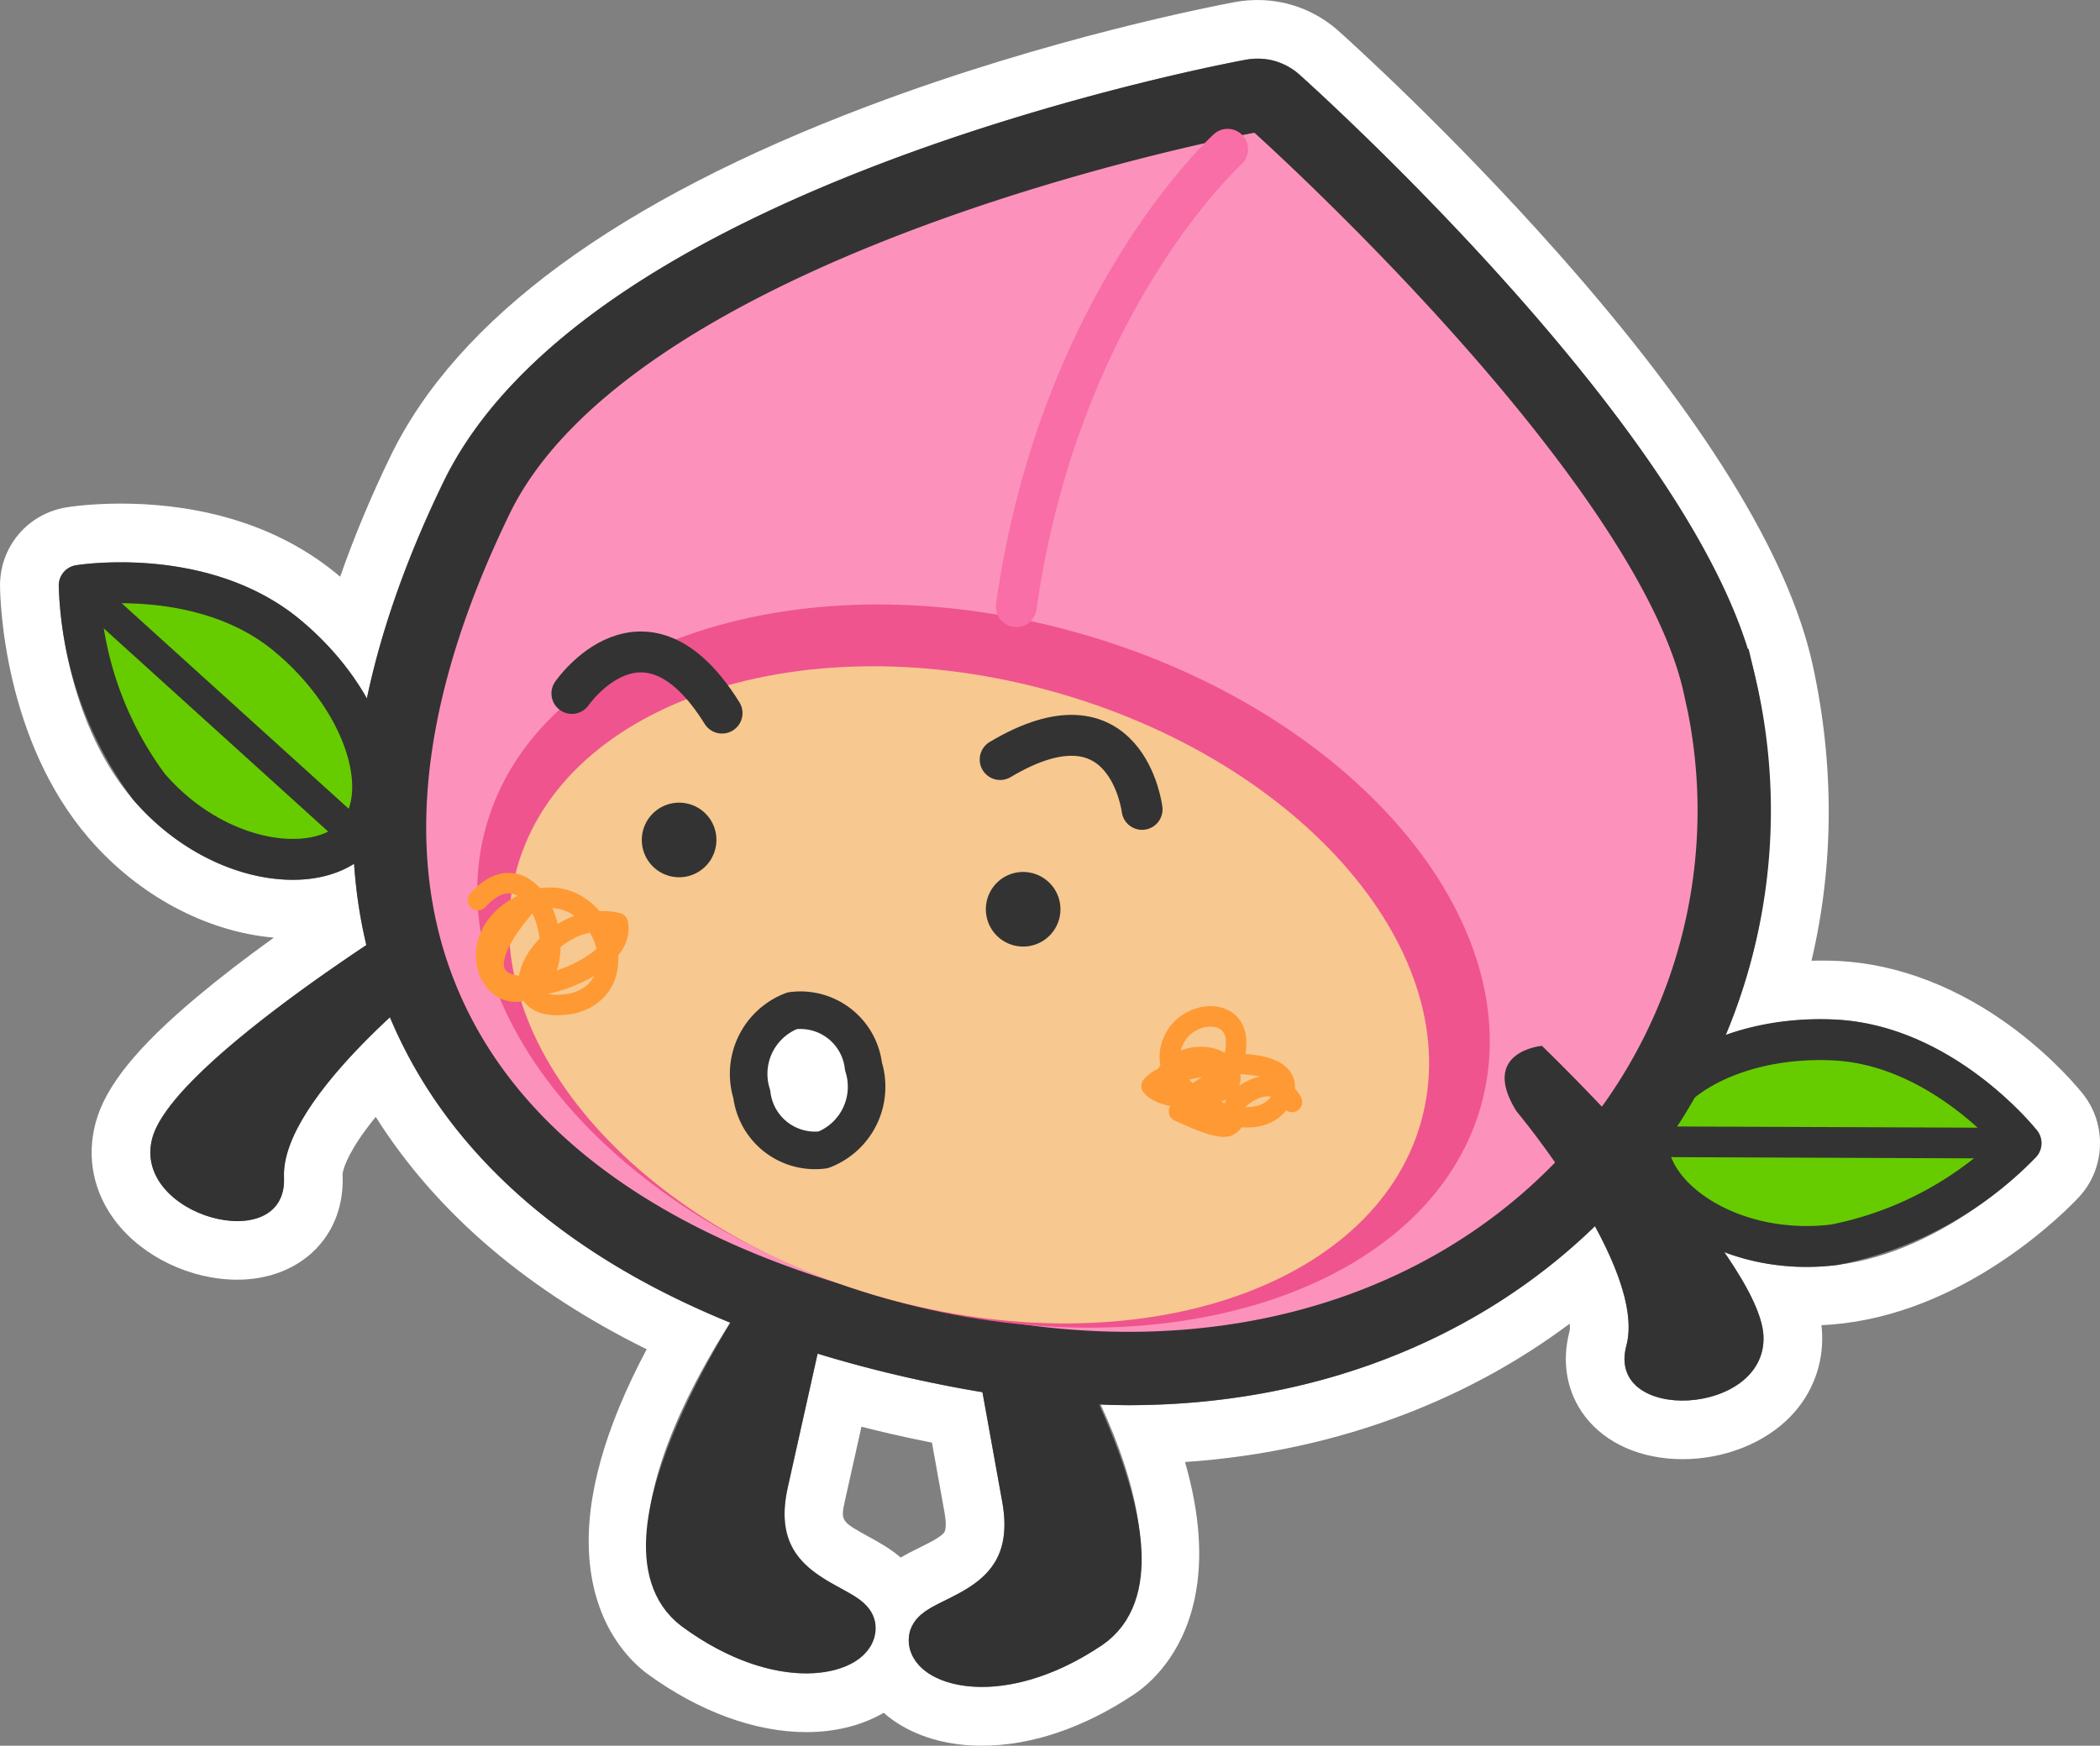 <svg xmlns="http://www.w3.org/2000/svg" width="60.361" height="50.188" viewBox="0 0 60.361 50.188">
  <rect x="0" y="0" width="60.361" height="50.188" fill="#808080" stroke="none"/>
  <g id="アートワーク_93" data-name="アートワーク 93" transform="translate(30.183 25.094)">
    <g id="グループ_82954" data-name="グループ 82954" transform="translate(-28.496 -23.407)">
      <g id="パス_77526" data-name="パス 77526" transform="translate(-2 -2)" fill="none" stroke-miterlimit="10">
        <path d="M58.864,32.813c-.1-.123-2.428-3.014-5.782-3.188a8.319,8.319,0,0,0-3.165.452A17.079,17.079,0,0,0,50.77,19.8c-1.5-6.889-12.631-16.913-13.1-17.333a1.817,1.817,0,0,0-.858-.433,1.868,1.868,0,0,0-.689-.005c-.771.142-18.926,3.576-23.074,12.143A27.068,27.068,0,0,0,10.856,20.4a8.3,8.3,0,0,0-1.941-2.292c-2.6-2.135-6.267-1.571-6.421-1.545A.589.589,0,0,0,2,17.151,10.7,10.7,0,0,0,4.145,23.31a6.29,6.29,0,0,0,4.53,2.3H8.73a3.262,3.262,0,0,0,1.759-.466,14.117,14.117,0,0,0,.353,2.34c-2.245,1.5-5.748,4.038-6.153,5.551-.6,2.246,3.886,3.451,3.786,1.129-.062-1.436,1.695-3.349,3.045-4.6.105.25.215.5.336.744,1.712,3.474,4.937,6.193,9.444,8.03-3.992,6.319-1.869,8.385-1.379,8.744a6.218,6.218,0,0,0,3.567,1.347,2.729,2.729,0,0,0,1.35-.312,1.136,1.136,0,0,0,.638-1.089c-.057-.535-.508-.781-.986-1.041-.866-.474-1.945-1.062-1.535-2.9l.861-3.856c1.046.321,2.141.606,3.3.844.472.1.955.183,1.438.264l.571,3.163c.336,1.852-.767,2.4-1.653,2.833-.487.24-.949.468-1.027,1a1.133,1.133,0,0,0,.593,1.11,2.831,2.831,0,0,0,1.5.372,6.343,6.343,0,0,0,3.454-1.2c.453-.3,2.276-1.926-.044-6.931.27.009.543.033.81.033a18.934,18.934,0,0,0,13.391-5.165A5.342,5.342,0,0,1,47.06,39c-.6,2.245,4.041,2.042,3.941-.279A5.524,5.524,0,0,0,49.868,36.3a6.66,6.66,0,0,0,2.365.434,7.154,7.154,0,0,0,.866-.052,10.709,10.709,0,0,0,5.734-3.1A.587.587,0,0,0,58.864,32.813Z" stroke="none"/>
        <path d="M 28.534 48.814 C 29.498 48.814 30.708 48.471 31.988 47.611 C 32.44 47.307 34.263 45.685 31.944 40.68 C 32.214 40.689 32.487 40.713 32.754 40.713 C 37.98 40.713 42.691 38.9 46.145 35.548 C 46.812 36.767 47.309 38.074 47.06 39 C 46.458 41.244 51.102 41.042 51.001 38.72 C 50.976 38.111 50.52 37.245 49.868 36.302 C 50.597 36.58 51.399 36.736 52.233 36.736 C 52.519 36.736 52.809 36.72 53.099 36.684 C 56.257 36.303 58.73 33.691 58.834 33.58 C 59.033 33.367 59.045 33.041 58.864 32.813 C 58.767 32.69 56.436 29.8 53.082 29.625 C 51.958 29.571 50.864 29.739 49.917 30.077 C 51.232 26.93 51.551 23.384 50.77 19.8 C 49.269 12.912 38.139 2.887 37.671 2.467 C 37.428 2.248 37.131 2.099 36.813 2.035 C 36.594 1.992 36.37 1.987 36.124 2.03 C 35.354 2.172 17.198 5.605 13.051 14.173 C 11.997 16.348 11.27 18.423 10.856 20.4 C 10.387 19.571 9.724 18.774 8.915 18.108 C 6.318 15.973 2.648 16.537 2.494 16.563 C 2.207 16.611 1.997 16.86 2 17.151 C 2.002 17.303 2.067 20.901 4.145 23.31 C 5.366 24.728 7.059 25.586 8.675 25.606 C 8.694 25.607 8.713 25.607 8.73 25.607 C 9.413 25.607 10.014 25.442 10.489 25.141 C 10.544 25.943 10.66 26.723 10.842 27.481 C 8.598 28.979 5.094 31.519 4.69 33.032 C 4.085 35.278 8.576 36.483 8.476 34.161 C 8.413 32.725 10.17 30.811 11.52 29.559 C 11.626 29.81 11.735 30.058 11.857 30.303 C 13.569 33.777 16.794 36.496 21.301 38.333 C 17.31 44.652 19.432 46.718 19.922 47.077 C 21.957 48.566 23.858 48.673 24.838 48.112 C 25.28 47.859 25.52 47.455 25.477 47.023 C 25.419 46.489 24.969 46.242 24.491 45.982 C 23.625 45.508 22.546 44.92 22.956 43.081 L 23.816 39.226 C 24.863 39.547 25.957 39.832 27.113 40.07 C 27.585 40.168 28.069 40.253 28.551 40.333 L 29.122 43.496 C 29.457 45.349 28.354 45.892 27.468 46.329 C 26.981 46.57 26.52 46.797 26.441 47.333 C 26.381 47.756 26.601 48.171 27.034 48.442 C 27.405 48.675 27.919 48.814 28.534 48.814 M 28.534 50.501 C 27.623 50.501 26.795 50.283 26.138 49.871 C 25.985 49.775 25.843 49.669 25.713 49.554 C 25.701 49.561 25.689 49.568 25.676 49.575 C 25.064 49.925 24.308 50.11 23.488 50.11 C 22.02 50.11 20.4 49.516 18.926 48.438 C 18.468 48.102 17.389 47.102 17.249 45.056 C 17.133 43.38 17.689 41.384 18.901 39.103 C 17.218 38.273 15.723 37.307 14.44 36.218 C 13.104 35.084 11.989 33.812 11.113 32.422 C 11.01 32.549 10.914 32.672 10.826 32.791 C 10.267 33.55 10.156 33.984 10.16 34.087 C 10.185 34.668 10.075 35.507 9.405 36.207 C 8.852 36.784 8.044 37.103 7.132 37.103 C 5.789 37.103 4.417 36.445 3.637 35.428 C 2.998 34.594 2.794 33.588 3.061 32.593 C 3.342 31.543 4.247 30.421 5.993 28.958 C 6.626 28.428 7.359 27.863 8.184 27.269 C 6.242 27.102 4.284 26.056 2.867 24.41 C 0.432 21.587 0.319 17.614 0.314 17.17 C 0.301 16.039 1.102 15.084 2.219 14.9 C 2.31 14.884 2.911 14.791 3.783 14.791 C 5.495 14.791 7.96 15.14 9.986 16.805 C 10.021 16.835 10.056 16.864 10.091 16.893 C 10.486 15.759 10.968 14.604 11.533 13.437 C 13.455 9.468 18.072 6.079 25.258 3.364 C 30.5 1.384 35.289 0.469 35.818 0.371 L 35.839 0.367 C 36.277 0.292 36.713 0.296 37.138 0.38 L 37.146 0.381 C 37.76 0.505 38.33 0.792 38.796 1.211 L 38.796 1.211 C 39.118 1.499 42.03 4.129 45.096 7.59 C 49.267 12.3 51.73 16.287 52.418 19.441 C 53.044 22.317 53.027 25.204 52.381 27.933 C 52.641 27.926 52.903 27.928 53.163 27.941 L 53.17 27.941 C 54.883 28.03 56.624 28.704 58.206 29.889 C 59.395 30.78 60.111 31.671 60.189 31.77 C 60.88 32.645 60.828 33.917 60.065 34.732 C 59.765 35.054 57.008 37.911 53.301 38.358 C 53.093 38.384 52.88 38.402 52.667 38.412 C 52.677 38.493 52.683 38.572 52.686 38.651 C 52.725 39.536 52.406 40.38 51.79 41.023 C 51.046 41.8 49.881 42.263 48.674 42.263 C 47.493 42.263 46.472 41.817 45.875 41.038 C 45.346 40.348 45.188 39.469 45.432 38.563 C 45.432 38.561 45.444 38.501 45.432 38.367 C 44.004 39.435 42.427 40.303 40.721 40.961 C 38.725 41.73 36.597 42.194 34.375 42.345 C 34.797 43.813 34.892 45.121 34.656 46.252 C 34.307 47.93 33.33 48.741 32.927 49.012 C 31.478 49.985 29.958 50.501 28.534 50.501 Z M 25.074 41.33 L 24.601 43.449 C 24.471 44.036 24.484 44.056 25.298 44.501 C 25.546 44.636 25.884 44.82 26.204 45.091 C 26.394 44.979 26.574 44.89 26.722 44.817 C 26.996 44.682 27.335 44.515 27.447 44.377 C 27.52 44.288 27.503 44.019 27.462 43.797 L 27.1 41.787 C 26.991 41.766 26.881 41.744 26.772 41.721 C 26.207 41.605 25.64 41.474 25.074 41.33 Z" stroke="none" fill="#fff"/>
      </g>
      <g id="グループ_82953" data-name="グループ 82953" transform="translate(0.588 1.054)">
        <path id="パス_77527" data-name="パス 77527" d="M13.524,32.778s-4.659,3.575-4.558,5.9-4.39,1.117-3.786-1.129,8.031-6.758,8.031-6.758S14.928,31.333,13.524,32.778Z" transform="translate(-3.078 -7.569)" fill="#333"/>
        <g id="グループ_82942" data-name="グループ 82942" transform="translate(45.087 27.148)">
          <path id="パス_77528" data-name="パス 77528" d="M56.17,38.381c.007-1.626,2.417-3.077,5.377-2.923,3.127.163,5.352,2.965,5.352,2.965a10.206,10.206,0,0,1-5.375,2.922c-2.944.357-5.361-1.339-5.354-2.964" transform="translate(-56.17 -35.447)" fill="#6c0" stroke="#333" stroke-linecap="round" stroke-linejoin="round" stroke-width="1.176"/>
          <line id="線_11565" data-name="線 11565" x2="10.729" y2="0.043" transform="translate(0 2.934)" fill="none" stroke="#333" stroke-linecap="round" stroke-linejoin="round" stroke-width="0.882"/>
        </g>
        <g id="グループ_82943" data-name="グループ 82943" transform="translate(0 14.014)">
          <path id="パス_77529" data-name="パス 77529" d="M10.652,27.148c1.09-1.2.288-3.9-2-5.783C6.23,19.375,2.7,19.947,2.7,19.947a10.2,10.2,0,0,0,2,5.782c1.933,2.246,4.86,2.626,5.952,1.42" transform="translate(-2.697 -19.871)" fill="#6c0" stroke="#333" stroke-linecap="round" stroke-linejoin="round" stroke-width="1.176"/>
          <line id="線_11566" data-name="線 11566" x1="7.954" y1="7.202" transform="translate(0 0.076)" fill="none" stroke="#333" stroke-linecap="round" stroke-linejoin="round" stroke-width="0.882"/>
        </g>
        <path id="パス_77530" data-name="パス 77530" d="M34.516,44.931s4.306,6.944,1.744,8.664-4.489.988-4.41.435,3.273-.77,2.675-4.072-1.067-5.912-1.067-5.912Z" transform="translate(-7.268 -9.648)" fill="#333" stroke="#333" stroke-linecap="round" stroke-linejoin="round" stroke-width="1.47"/>
        <path id="パス_77531" data-name="パス 77531" d="M25.73,44.422s-4.587,6.759-2.1,8.583,4.444,1.171,4.39.617-3.238-.9-2.508-4.18,1.309-5.863,1.309-5.863Z" transform="translate(-5.864 -9.575)" fill="#333" stroke="#333" stroke-linecap="round" stroke-linejoin="round" stroke-width="1.47"/>
        <g id="グループ_82944" data-name="グループ 82944" transform="translate(8.917)">
          <path id="パス_77532" data-name="パス 77532" d="M29.1,39.234c-7.276-1.5-12.3-4.682-14.526-9.2-2.066-4.184-1.664-9.3,1.2-15.2C19.679,6.748,37.332,3.4,38.083,3.262a.836.836,0,0,1,.293,0,.759.759,0,0,1,.356.181c.463.414,11.352,10.241,12.776,16.776A15.6,15.6,0,0,1,47.692,34.5c-4.043,4.28-10.179,6.122-16.824,5.056-.6-.093-1.192-.2-1.772-.324" transform="translate(-13.272 -3.25)" fill="#fc92bb" stroke="#333" stroke-width="2.108"/>
        </g>
        <g id="グループ_82952" data-name="グループ 82952" transform="translate(11.442 14.637)">
          <path id="パス_77533" data-name="パス 77533" d="M45.12,35.021c-1.49,5.293-9.1,7.788-16.993,5.573s-13.09-8.309-11.606-13.6S25.615,19.2,33.51,21.419s13.094,8.306,11.61,13.6" transform="translate(-16.268 -20.61)" fill="#ef548f"/>
          <path id="パス_77534" data-name="パス 77534" d="M43.567,35.812c-1.35,4.809-8.261,7.077-15.437,5.063s-11.9-7.549-10.548-12.36,8.266-7.078,15.439-5.062S44.92,31,43.567,35.812" transform="translate(-16.438 -20.94)" fill="#f7c88f"/>
          <path id="パス_77537" data-name="パス 77537" d="M24,28.656a1.072,1.072,0,1,1-.834-1.266A1.07,1.07,0,0,1,24,28.656" transform="translate(-17.147 -21.67)" fill="#333"/>
          <path id="パス_77538" data-name="パス 77538" d="M33.629,30.586a1.072,1.072,0,1,0,1.266-.833,1.07,1.07,0,0,0-1.266.833" transform="translate(-18.987 -22.04)" fill="#333"/>
        </g>
        <path id="パス_77539" data-name="パス 77539" d="M51.624,37.529s3.769,4.5,3.166,6.749S58.832,46.32,58.731,44s-6.368-8.342-6.368-8.342S50.567,35.814,51.624,37.529Z" transform="translate(-10.318 -8.332)" fill="#333"/>
        <path id="パス_77540" data-name="パス 77540" d="M16.289,30.6c1.481-1.632,2.635,1.247,1.805,2.257-1.2,1.262-2.469-1-.675-2.043,2.16-1.289,3.729,2.2,1.6,2.754-2.537.471-.845-2.823,1.292-2.309.4,1.782-6.158,3.294-2.406-.777" transform="translate(-4.829 -7.462)" fill="none" stroke="#f93" stroke-linecap="round" stroke-linejoin="round" stroke-width="0.588"/>
        <path id="パス_77541" data-name="パス 77541" d="M39.63,36.673c-.078-.83,1.292-1.111,1.746-.58.752.907-1.617,1.168-2.12.565.448-.658,4.43-1.15,3.748.334-.67,1.426-3.917-.119-3.091-1.7.427-.851,1.881-.926,1.767.239-.031,1.056-1.294,1.11-1.636,1.852.288.122,1.14.549,1.418.417.347-.175.05-.551.28-.755.46-.406,1.133-.643,1.548.07" transform="translate(-8.43 -8.175)" fill="none" stroke="#f93" stroke-linecap="round" stroke-linejoin="round" stroke-width="0.588"/>
        <path id="パス_77542" data-name="パス 77542" d="M19.494,23.421s2.08-3.028,4.316.565" transform="translate(-5.331 -6.226)" fill="none" stroke="#333" stroke-linecap="round" stroke-linejoin="round" stroke-width="1.176"/>
        <path id="パス_77543" data-name="パス 77543" d="M38.173,27.2s-.437-3.605-4.079-1.433" transform="translate(-7.621 -6.672)" fill="none" stroke="#333" stroke-linecap="round" stroke-linejoin="round" stroke-width="1.176"/>
        <path id="パス_77544" data-name="パス 77544" d="M40.718,5.09s-4.837,4.378-6.075,13.148" transform="translate(-7.707 -3.539)" fill="none" stroke="#f96ea7" stroke-linecap="round" stroke-linejoin="round" stroke-width="1.176"/>
        <path id="パス_77545" data-name="パス 77545" d="M28.826,36.055a1.944,1.944,0,0,1-1.158,2.4,1.83,1.83,0,0,1-2.052-1.6,1.942,1.942,0,0,1,1.161-2.4A1.824,1.824,0,0,1,28.826,36.055Z" transform="translate(-6.282 -8.138)" fill="#fff" stroke="#333" stroke-linecap="round" stroke-linejoin="round" stroke-width="1.08"/>
      </g>
    </g>
  </g>
</svg>
